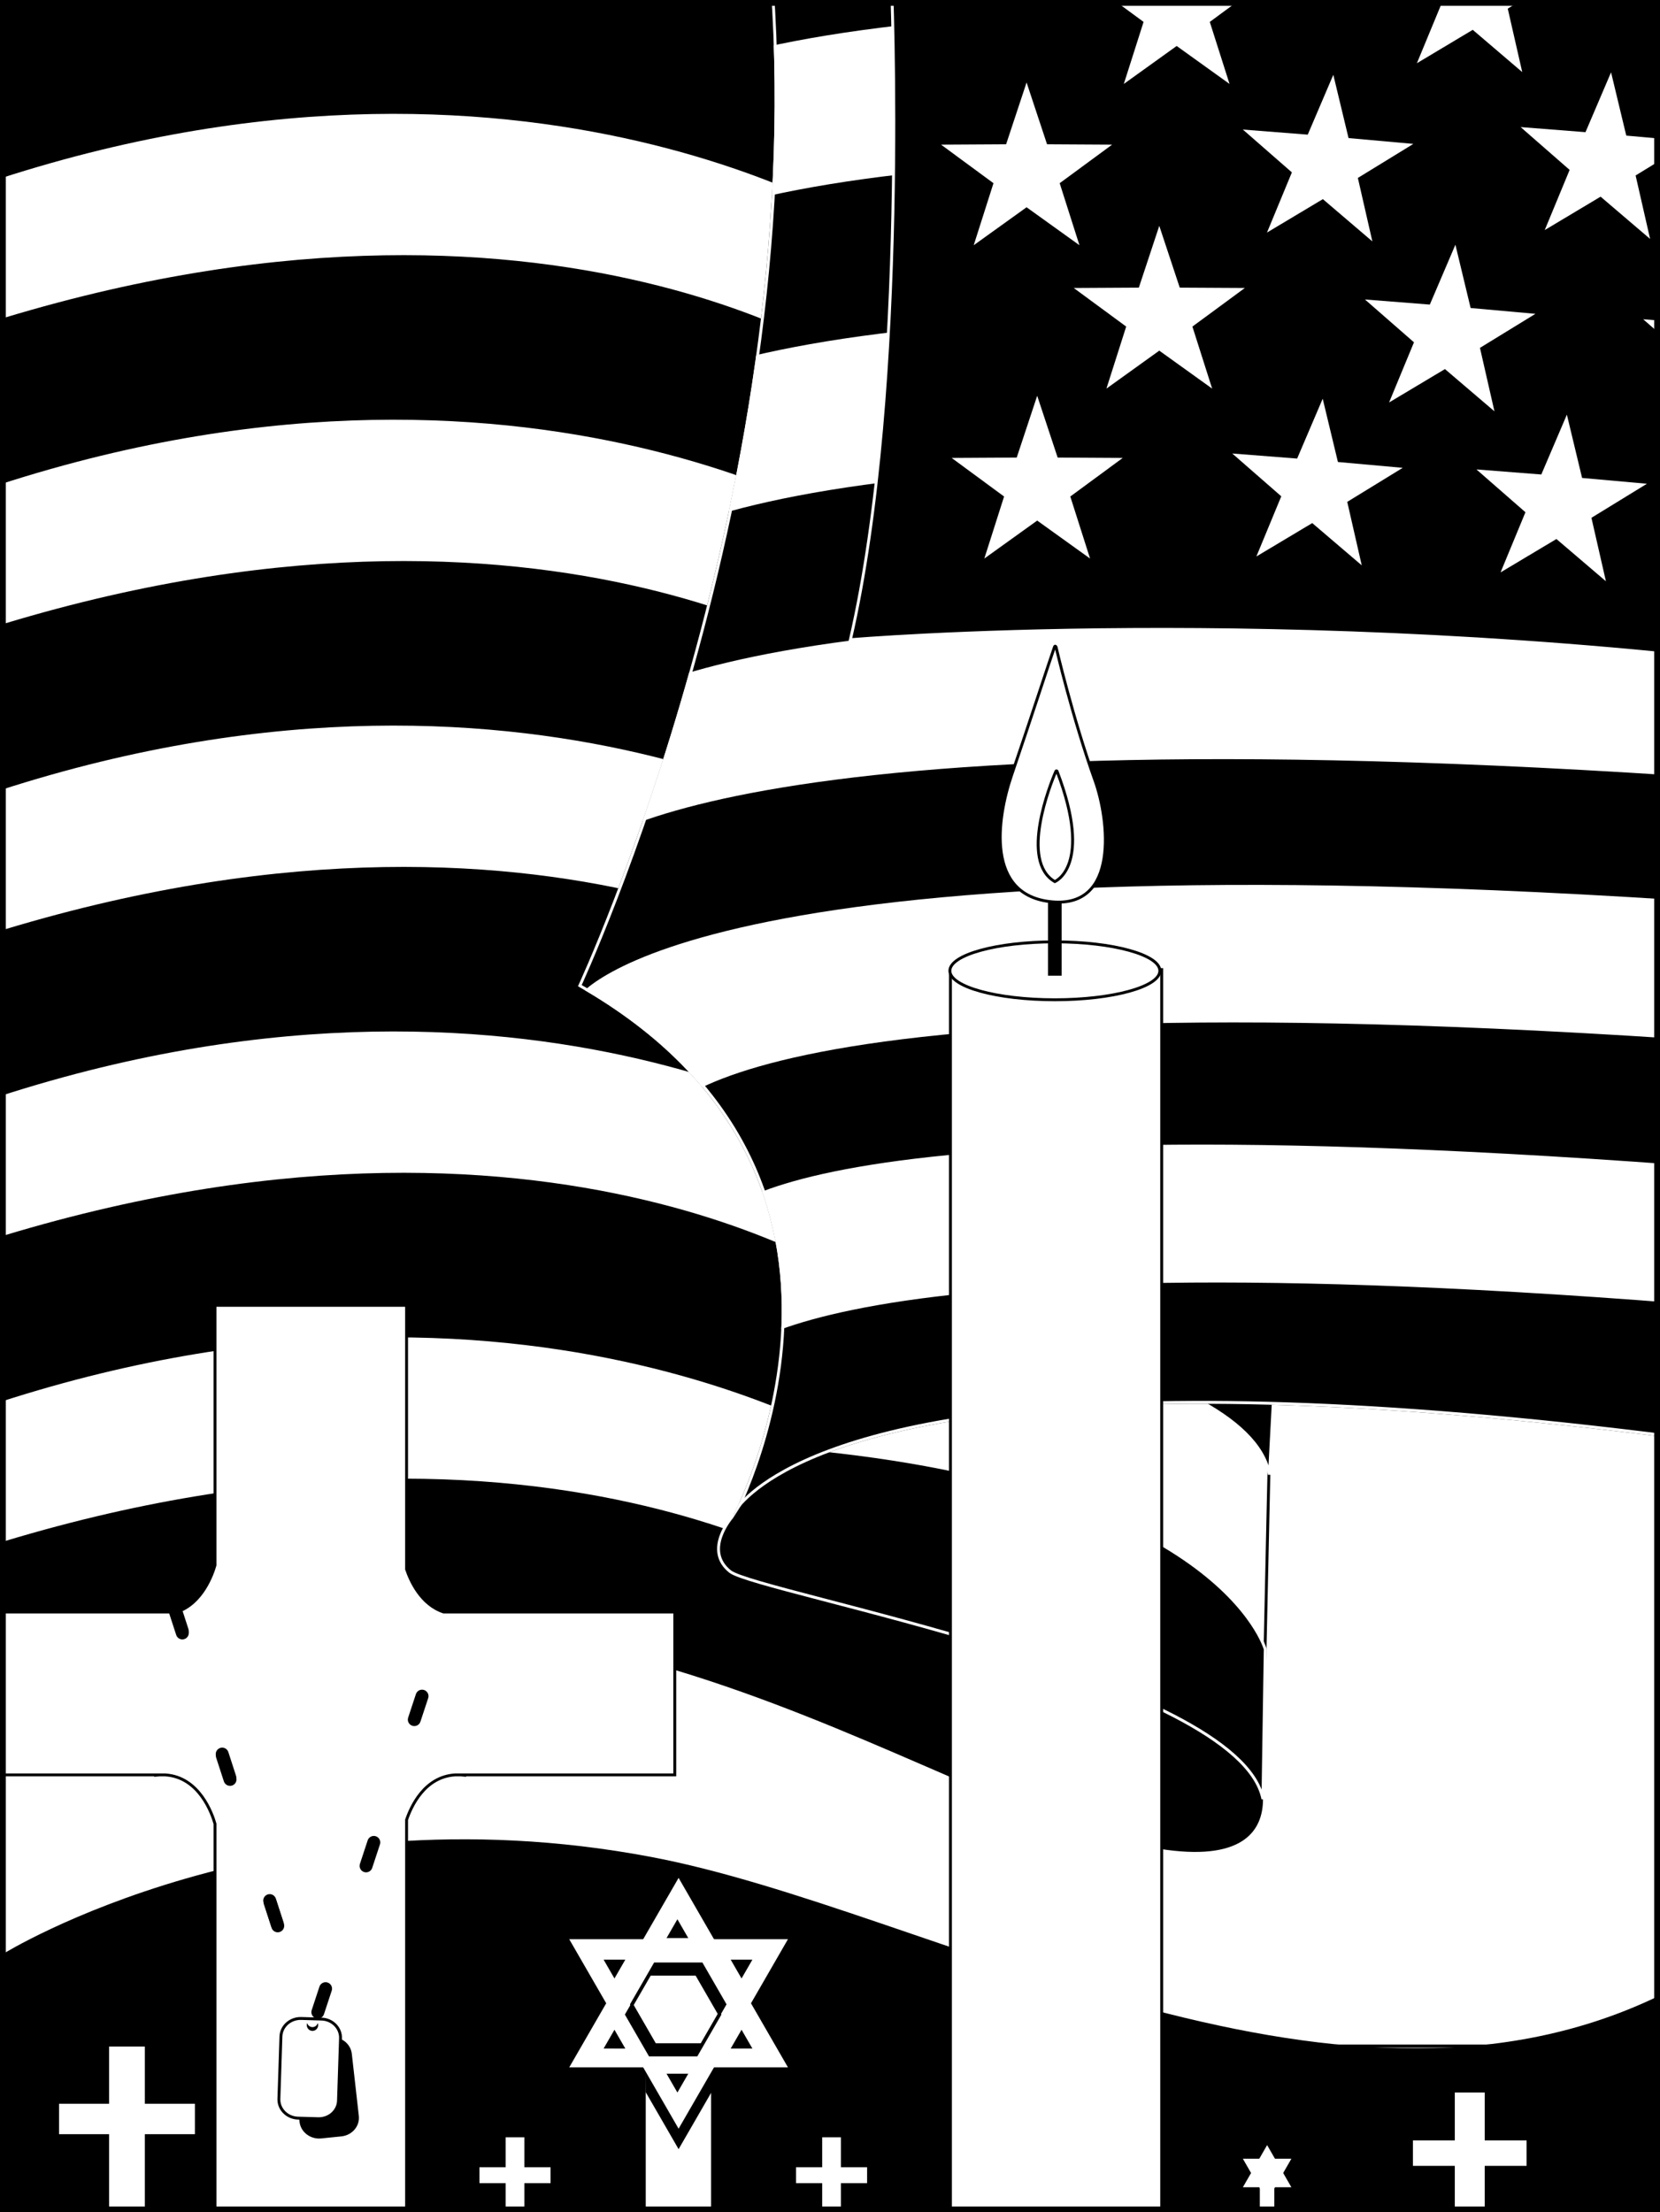 <svg xmlns="http://www.w3.org/2000/svg" width="574.633" height="765.512"><rect width="100%" height="100%" fill="#808080" stroke="none"/><defs><clipPath id="a"><path d="M18.824 397h572.633v324H18.824Zm0 0"/></clipPath><clipPath id="b"><path d="M18.824 396h572.633v326H18.824Zm0 0"/></clipPath><clipPath id="c"><path d="M18.824 649h572.633v128.266H18.824Zm0 0"/></clipPath><clipPath id="d"><path d="M241 722h23v55.266h-23zm0 0"/></clipPath><clipPath id="e"><path d="M55 720h13v57.266H55Zm0 0"/></clipPath><clipPath id="f"><path d="M521 736h11v41.266h-11zm0 0"/></clipPath><clipPath id="g"><path d="M302 752h7v25.266h-7zm0 0"/></clipPath><clipPath id="h"><path d="M192 752h8v25.266h-8zm0 0"/></clipPath><clipPath id="i"><path d="M453 768h6v9.266h-6zm0 0"/></clipPath><clipPath id="j"><path d="M18.824 13.754H456V654H18.824Zm0 0"/></clipPath><clipPath id="k"><path d="M18.824 475H322v91H18.824Zm0 0"/></clipPath><clipPath id="l"><path d="M18.824 369H322v91H18.824Zm0 0"/></clipPath><clipPath id="m"><path d="M18.824 263H322v91H18.824Zm0 0"/></clipPath><clipPath id="n"><path d="M18.824 157H322v91H18.824Zm0 0"/></clipPath><clipPath id="o"><path d="M18.824 52H322v90H18.824Zm0 0"/></clipPath><clipPath id="p"><path d="M18.824 464H252v313.266H18.824Zm0 0"/></clipPath><clipPath id="q"><path d="M18.824 458H258v319.266H18.824Zm0 0"/></clipPath><clipPath id="r"><path d="M217 13.754h374.457V539H217Zm0 0"/></clipPath><clipPath id="s"><path d="M618.113 513.16c-219.968-30.21-301.496-7.144-331.082 10.528-13.746 8.207-16.281 15.25-16.281 15.25s64.512-118.086-52.852-184.915c0 0 81.942-175.902 66.036-354.41l347.707-7.43 7.515 521.544zm0 0"/></clipPath><clipPath id="t"><path d="M217 318h374.457v85H217Zm0 0"/></clipPath><clipPath id="u"><path d="M618.113 513.16c-219.968-30.21-301.496-7.144-331.082 10.528-13.746 8.207-16.281 15.25-16.281 15.25s64.512-118.086-52.852-184.915c0 0 81.942-175.902 66.036-354.41l347.707-7.43 7.515 521.544zm0 0"/></clipPath><clipPath id="v"><path d="M217 227h374.457v84H217Zm0 0"/></clipPath><clipPath id="w"><path d="M618.113 513.16c-219.968-30.21-301.496-7.144-331.082 10.528-13.746 8.207-16.281 15.25-16.281 15.25s64.512-118.086-52.852-184.915c0 0 81.942-175.902 66.036-354.41l347.707-7.43 7.515 521.544zm0 0"/></clipPath><clipPath id="x"><path d="M227 121h364.457v89H227Zm0 0"/></clipPath><clipPath id="y"><path d="M618.113 513.16c-219.968-30.21-301.496-7.144-331.082 10.528-13.746 8.207-16.281 15.25-16.281 15.25s64.512-118.086-52.852-184.915c0 0 81.942-175.902 66.036-354.41l347.707-7.43 7.515 521.544zm0 0"/></clipPath><clipPath id="z"><path d="M227 16h364.457v88H227Zm0 0"/></clipPath><clipPath id="A"><path d="M618.113 513.16c-219.968-30.21-301.496-7.144-331.082 10.528-13.746 8.207-16.281 15.25-16.281 15.25s64.512-118.086-52.852-184.915c0 0 81.942-175.902 66.036-354.41l347.707-7.43 7.515 521.544zm0 0"/></clipPath><clipPath id="B"><path d="M264 408h327.457v77H264Zm0 0"/></clipPath><clipPath id="C"><path d="M618.113 513.16c-219.968-30.21-301.496-7.144-331.082 10.528-13.746 8.207-16.281 15.25-16.281 15.25s64.512-118.086-52.852-184.915c0 0 81.942-175.902 66.036-354.41l347.707-7.43 7.515 521.544zm0 0"/></clipPath><clipPath id="D"><path d="M312 13.754h279.457V245H312Zm0 0"/></clipPath><clipPath id="E"><path d="M618.113 513.16c-219.968-30.21-301.496-7.144-331.082 10.528-13.746 8.207-16.281 15.25-16.281 15.25s64.512-118.086-52.852-184.915c0 0 81.942-175.902 66.036-354.41l347.707-7.43 7.515 521.544zm0 0"/></clipPath><clipPath id="F"><path d="M306 13.754h285.457V250H306Zm0 0"/></clipPath><clipPath id="G"><path d="M618.113 513.16c-219.968-30.21-301.496-7.144-331.082 10.528-13.746 8.207-16.281 15.25-16.281 15.25s64.512-118.086-52.852-184.915c0 0 81.942-175.902 66.036-354.41l347.707-7.43 7.515 521.544zm0 0"/></clipPath><clipPath id="H"><path d="M259 487h332.457v52H259Zm0 0"/></clipPath><clipPath id="I"><path d="M618.113 513.16c-219.968-30.21-301.496-7.144-331.082 10.528-13.746 8.207-16.281 15.25-16.281 15.25s64.512-118.086-52.852-184.915c0 0 81.942-175.902 66.036-354.41l347.707-7.43 7.515 521.544zm0 0"/></clipPath><clipPath id="J"><path d="M217 13.754h83V539h-83zm0 0"/></clipPath><clipPath id="K"><path d="M618.113 513.16c-219.968-30.21-301.496-7.144-331.082 10.528-13.746 8.207-16.281 15.25-16.281 15.25s64.512-118.086-52.852-184.915c0 0 81.942-175.902 66.036-354.41l347.707-7.43 7.515 521.544zm0 0"/></clipPath><clipPath id="L"><path d="M395 13.754h60V42h-60zm0 0"/></clipPath><clipPath id="M"><path d="M586 104h5.457v58H586Zm0 0"/></clipPath><clipPath id="N"><path d="M499 13.754h60V38h-60zm0 0"/></clipPath><clipPath id="O"><path d="M544 37h47.457v59H544Zm0 0"/></clipPath><clipPath id="P"><path d="M346 348h74v429.266h-74zm0 0"/></clipPath><clipPath id="Q"><path d="M346 347h75v430.266h-75zm0 0"/></clipPath></defs><g clip-path="url(#a)" transform="translate(-17.824 -12.754)"><path fill="#fff" d="M591.457 720.71H18.824V397.278h572.633v323.434"/></g><g clip-path="url(#b)" transform="translate(-17.824 -12.754)"><path fill="none" stroke="#000" d="M591.457 720.71H18.824V397.278h572.633Zm0 0"/></g><g clip-path="url(#c)" transform="translate(-17.824 -12.754)"><path d="M18.824 688.895s93.672-58.325 224.457-33.579c96.203 18.2 235.063 102.508 348.176 48.368 1.598-.766 3.527-.422 5.305-.649v81.3H11.754l7.07-95.44"/></g><g clip-path="url(#d)" transform="translate(-17.824 -12.754)"><path fill="#fff" d="M263.96 791.543h-22.605v-68.734h22.606v68.734"/></g><g clip-path="url(#e)" transform="translate(-17.824 -12.754)"><path fill="#fff" d="M67.969 785.895h-12.38v-64.977h12.38v64.977"/></g><path fill="#fff" d="M67.469 738.484H20.44v-10.52h47.03v10.52"/><g clip-path="url(#f)" transform="translate(-17.824 -12.754)"><path fill="#fff" d="M531.781 791.195h-10.36v-54.37h10.36v54.37"/></g><path fill="#fff" d="M528.453 749.445h-39.351v-8.804h39.351v8.804"/><g clip-path="url(#g)" transform="translate(-17.824 -12.754)"><path fill="#fff" d="M308.918 786.313h-6.48v-34h6.48v34"/></g><path fill="#fff" d="M300.156 755.426h-24.605v-5.508h24.605v5.508"/><g clip-path="url(#h)" transform="translate(-17.824 -12.754)"><path fill="#fff" d="M199.34 786.313h-6.48v-34h6.48v34"/></g><path fill="#fff" d="M190.582 755.426h-24.61v-5.508h24.61v5.508"/><path d="m246.309 710.883-.13 13.262-11.273 19.523-11.414-19.77-.125-13.015h22.942"/><path fill="#fff" d="M234.906 671.02h37.856l-18.926 32.785-18.93 32.785-37.86-65.57h37.86"/><path fill="#fff" d="M234.906 715.363h37.856l-18.926-32.789-18.93-32.781-18.93 32.781-18.93 32.79h37.86"/><path d="m241.09 683.121 7.93 13.734 1.906-3.3-8.067-13.973h-16.136l-8.067 13.973.137.238 6.16-10.672h16.137"/><path fill="none" stroke="#000" d="m241.09 683.121 7.93 13.734 1.906-3.3-8.067-13.973h-16.136l-8.067 13.973.137.238 6.16-10.672zm0 0"/><path d="M242.86 707.531h-16.137l-7.93-13.738-1.906 3.3 8.066 13.977h16.137l8.066-13.976-.136-.239-6.16 10.676"/><path fill="none" stroke="#000" d="M242.86 707.531h-16.137l-7.93-13.738-1.906 3.3 8.066 13.977h16.137l8.066-13.976-.136-.239zm0 0"/><path fill="#fff" d="m242.86 707.531 6.16-10.676-7.93-13.734h-16.137l-6.16 10.672 7.93 13.738h16.136"/><path fill="none" stroke="#000" d="m242.86 707.531 6.16-10.676-7.93-13.734h-16.137l-6.16 10.672 7.93 13.738zm0 0"/><path d="M212.707 678.09h3.758l-1.88 3.258-1.878 3.254-1.883-3.254-1.879-3.258h3.762m0 30.77h3.758l-1.88-3.255-1.878-3.257-1.883 3.257-1.879 3.254h3.762m43.988-30.769h-3.757l1.878 3.258 1.88 3.254 1.882-3.254 1.879-3.258h-3.762m-22.199-7.465h-3.762l1.88-3.254 1.882-3.262 1.879 3.262 1.879 3.254h-3.758m0 46.938h-3.762l1.88 3.253 1.882 3.258 1.879-3.258 1.879-3.253h-3.758m22.199-8.703h-3.757l1.878-3.255 1.88-3.257 1.882 3.257 1.879 3.254h-3.762"/><g clip-path="url(#i)" transform="translate(-17.824 -12.754)"><path fill="#fff" d="M458.945 783.707h-5.011v-15.289h5.011v15.289"/></g><path fill="#fff" d="M438.633 746.984h8.394l-4.195 7.293-4.2 7.293-4.195-7.293-4.199-7.293h8.395"/><path fill="#fff" d="M438.633 756.844h8.394l-4.195-7.29-4.2-7.292-4.195 7.293-4.199 7.289h8.395"/><g clip-path="url(#j)" transform="translate(-17.824 -12.754)"><path d="M452.676 623.438s21.168 50.03-63.504 21.167C304.496 615.738 173.64 523.371.449 611.891V9.563h296.352l155.875 613.875"/></g><g clip-path="url(#k)" transform="translate(-17.824 -12.754)"><path fill="#fff" d="M.45 552.125c203.98-69.168 317.862 12.914 317.862 12.914l3.11-48.07S194.809 432.926-.422 504.16l.871 47.965"/></g><g clip-path="url(#l)" transform="translate(-17.824 -12.754)"><path fill="#fff" d="M.45 446.29c203.98-69.173 317.862 12.91 317.862 12.91l3.11-48.075S194.809 327.085-.422 398.316L.45 446.29"/></g><g clip-path="url(#m)" transform="translate(-17.824 -12.754)"><path fill="#fff" d="M.45 340.445c203.98-69.168 317.862 12.914 317.862 12.914l3.11-48.074S194.809 221.242-.422 292.48l.871 47.965"/></g><g clip-path="url(#n)" transform="translate(-17.824 -12.754)"><path fill="#fff" d="M.45 234.605c203.98-69.167 317.862 12.915 317.862 12.915l3.11-48.075S194.809 115.402-.422 186.641l.871 47.964"/></g><g clip-path="url(#o)" transform="translate(-17.824 -12.754)"><path fill="#fff" d="M.45 128.766c203.98-69.168 317.862 12.914 317.862 12.914l3.11-48.075S194.809 9.562-.422 80.801l.871 47.965"/></g><path fill="#fff" d="M439.848 483.422s-1.762 77.469-2.348 106.219l-102.7-41.078-43.429-21.711-8.215-25.829 13.496-24.058 67.493-21.715 61.035 1.176 14.668 26.996"/><path fill="none" stroke="#000" d="M439.848 483.422s-1.762 77.469-2.348 106.219l-102.7-41.078-43.429-21.711-8.215-25.829 13.496-24.058 67.493-21.715 61.035 1.176zm0 0"/><path d="M253.25 525.14s-9.824 11.301-.488 18.669c9.336 7.37 176.062 36.96 184.418 78.722l.8-51.828s-15.46-56.277-160.93-69.707l-9.55 2.031-14.25 22.114"/><path fill="none" stroke="#fff" d="M253.25 525.14s-9.824 11.301-.488 18.669c9.336 7.37 176.062 36.96 184.418 78.722l.8-51.828s-15.46-56.277-160.93-69.707l-9.55 2.031Zm0 0"/><path d="M280.902 424.02s-3.566 15.722 5.77 23.09c9.336 7.37 145 21.394 152.77 63.156l2.757-52.079s-30.637-52.867-155.527-63.035l-17.246 5.883 11.476 22.985"/><path fill="none" stroke="#fff" d="M280.902 424.02s-3.566 15.722 5.77 23.09c9.336 7.37 145 21.394 152.77 63.156l2.757-52.079s-30.637-52.867-155.527-63.035l-17.246 5.883zm0 0"/><g clip-path="url(#p)" transform="translate(-17.824 -12.754)"><path fill="#fff" d="M251.41 570.55h-80.012c-7.824-2.57-11.484-10.796-12.832-14.792v-91.32h-66.32v89.933c-.851 3-4.367 13.254-13.266 16.18H-.602v56.367h72.715l-.035.062c.328-.035.645-.046.965-.062h1.984c11.844.738 16.254 13.523 17.22 16.934v168.761h66.32V642.465c1.558-4.613 6.199-14.887 16.785-15.547h1.984c.316.016.637.027.965.062l-.035-.062h73.144v-56.367"/></g><g clip-path="url(#q)" transform="translate(-17.824 -12.754)"><path fill="none" stroke="#000" d="M251.41 570.55h-80.012c-7.824-2.57-11.484-10.796-12.832-14.792v-91.32h-66.32v89.933c-.851 3-4.367 13.254-13.266 16.18H-.602v56.367h72.715l-.035.062c.328-.035.645-.046.965-.062h1.984c11.844.738 16.254 13.523 17.22 16.934v168.761h66.32V642.465c1.558-4.613 6.199-14.887 16.785-15.547h1.984c.316.016.637.027.965.062l-.035-.062h73.144zm0 0"/></g><g clip-path="url(#r)" transform="translate(-17.824 -12.754)"><g clip-path="url(#s)"><path d="M618.113 513.16C295.97 468.914 270.75 538.938 270.75 538.938s64.512-118.086-52.852-184.915c0 0 44.23-260.46 32.715-352.16l381.028-9.68 7.515 521.544-21.043-.567"/></g></g><g clip-path="url(#t)" transform="translate(-17.824 -12.754)"><g clip-path="url(#u)"><path fill="#fff" d="M632.156 326.57c-376.117-28.297-414.258 31.305-414.258 31.305l-23.414 25.574-.242 16.266 50.602 2.418s10.469-55.887 386.582-27.586"/></g></g><g clip-path="url(#v)" transform="translate(-17.824 -12.754)"><g clip-path="url(#w)"><path fill="#fff" d="M633.2 235.578c-370.395-28.562-410.65 26.23-410.65 26.23l-6.855 48.258s40.746-54.812 416.688-26.507"/></g></g><g clip-path="url(#x)" transform="translate(-17.824 -12.754)"><g clip-path="url(#y)"><path fill="#fff" d="M632.965 183.18c-365.008-32.258-404.582 26.472-404.582 26.472l-1.176-51.484s39.723-58.738 406.406-26.559"/></g></g><g clip-path="url(#z)" transform="translate(-17.824 -12.754)"><g clip-path="url(#A)"><path fill="#fff" d="M632.965 77.34c-365.008-32.258-404.582 26.472-404.582 26.472l-1.176-51.484S266.93-6.41 633.613 25.77"/></g></g><g clip-path="url(#B)" transform="translate(-17.824 -12.754)"><g clip-path="url(#C)"><path fill="#fff" d="M630.844 418.352c-353.63-29.348-366.758 18.421-366.758 18.421l3.848 48.11s22.64-48.563 362.23-18.559"/></g></g><g clip-path="url(#D)" transform="translate(-17.824 -12.754)"><g clip-path="url(#E)"><path d="M326.352 4.918s6.183 141.39-14.157 229.2c0 0 150.102-12.876 329.067 10.218L631.64-7.816 326.35 4.918"/></g></g><g clip-path="url(#F)" transform="translate(-17.824 -12.754)"><g clip-path="url(#G)"><path fill="none" stroke="#fff" d="M326.352 4.918s6.183 141.39-14.157 229.2c0 0 150.102-12.876 329.067 10.218L631.64-7.816zm0 0"/></g></g><g clip-path="url(#H)" transform="translate(-17.824 -12.754)"><g clip-path="url(#I)"><path fill="none" stroke="#fff" stroke-width="2" d="M618.113 513.16c-219.968-30.21-301.496-7.144-331.082 10.528-13.746 8.207-16.281 15.25-16.281 15.25"/></g></g><g clip-path="url(#J)" transform="translate(-17.824 -12.754)"><g clip-path="url(#K)"><path fill="none" stroke="#fff" stroke-width="2" d="M270.75 538.938s64.512-118.086-52.852-184.915c0 0 81.942-175.902 66.036-354.41"/></g></g><path fill="#fff" d="m355.363 28.531 7.086 21.387 22.528.129-18.153 13.344 6.84 21.46-18.3-13.132-18.298 13.133 6.84-21.461-18.148-13.344 22.523-.129 7.082-21.387"/><g clip-path="url(#L)" transform="translate(-17.824 -12.754)"><path fill="#fff" d="m425.145-14.52 7.085 21.383 22.528.13-18.149 13.343 6.836 21.465-18.3-13.137-18.297 13.137 6.84-21.465-18.149-13.344 22.523-.129 7.083-21.383"/></g><path fill="#fff" d="m457.871 137.965 5.27 21.902 22.43 2.016-19.204 11.777 5.02 21.961L454.25 181l-19.336 11.555 8.617-20.817-16.969-14.816 22.461 1.758 8.848-20.715m3.676-112.086 5.27 21.898 22.433 2.016-19.207 11.777 5.02 21.961-17.133-14.625-19.34 11.559 8.613-20.817-16.965-14.82 22.457 1.762 8.852-20.711m80.851 117.598 5.266 21.906 22.438 2.012-19.204 11.78 5.016 21.962-17.137-14.625-19.336 11.554 8.614-20.816-16.965-14.816 22.457 1.757 8.851-20.714"/><g clip-path="url(#M)" transform="translate(-17.824 -12.754)"><path fill="#fff" d="m617.953 104.273 5.27 21.903 22.433 2.015-19.207 11.778 5.02 21.96-17.133-14.62-19.34 11.554 8.613-20.816-16.964-14.817 22.457 1.758 8.851-20.715"/></g><path fill="#fff" d="m503.809 84.68 5.27 21.898 22.433 2.016-19.203 11.777 5.015 21.961-17.133-14.621-19.34 11.555 8.618-20.817-16.965-14.816 22.453 1.758 8.852-20.711"/><g clip-path="url(#N)" transform="translate(-17.824 -12.754)"><path fill="#fff" d="m531.258-19.953 5.265 21.898 22.434 2.016-19.203 11.777L544.77 37.7l-17.133-14.625L508.3 34.633l8.613-20.817-16.965-14.82L522.406.758l8.852-20.711"/></g><g clip-path="url(#O)" transform="translate(-17.824 -12.754)"><path fill="#fff" d="m575.516 37.777 5.265 21.899 22.438 2.015-19.203 11.782 5.015 21.96-17.136-14.624-19.336 11.554 8.617-20.816L544.21 56.73l22.453 1.758 8.852-20.71"/></g><path fill="#fff" d="m359.04 136.95 7.085 21.382 22.523.129-18.148 13.344 6.84 21.465-18.3-13.137-18.302 13.137 6.84-21.465-18.144-13.344 22.52-.129 7.085-21.383M401.3 78.145l7.087 21.386 22.527.125-18.148 13.348 6.836 21.465-18.301-13.137-18.297 13.137 6.84-21.465-18.149-13.348 22.528-.125 7.078-21.386"/><path fill="none" stroke="#000" stroke-dasharray="8.55, 44.744" stroke-linecap="round" stroke-linejoin="round" stroke-width="4.474" d="m60.473 556.918 47.46 145.672 48.91-148.262"/><path d="M114.29 704.95c3.733-.384 7.097 2.183 7.495 5.722l2.426 21.48c.402 3.535-2.305 6.715-6.04 7.094l-6.98.711c-3.734.375-7.101-2.187-7.5-5.727l-2.425-21.476c-.403-3.543 2.308-6.723 6.047-7.102l6.976-.703"/><path fill="#fff" d="M111.277 698.652c3.758.106 6.715 3.082 6.598 6.645l-.703 21.586c-.11 3.558-3.254 6.355-7.016 6.246l-7.008-.2c-3.757-.113-6.718-3.085-6.605-6.648l.703-21.586c.117-3.562 3.262-6.355 7.02-6.25l7.011.207"/><path fill="none" stroke="#000" d="M111.277 698.652c3.758.106 6.715 3.082 6.598 6.645l-.703 21.586c-.11 3.558-3.254 6.355-7.016 6.246l-7.008-.2c-3.757-.113-6.718-3.085-6.605-6.648l.703-21.586c.117-3.562 3.262-6.355 7.02-6.25zm0 0"/><path d="M108.168 701.43c-.86 0-1.574-.586-1.84-1.387a2.03 2.03 0 0 0-.129.656c0 1.13.883 2.043 1.969 2.043 1.09 0 1.973-.914 1.973-2.043 0-.234-.059-.449-.13-.656-.265.8-.98 1.387-1.843 1.387"/><path fill="none" stroke="#000" stroke-dasharray="8.55, 44.744" stroke-linecap="round" stroke-linejoin="round" stroke-width="4.474" d="m60.473 556.27 47.46 146.32"/><g clip-path="url(#P)" transform="translate(-17.824 -12.754)"><path fill="#fff" d="M419.96 840.89h-73.124V348.255h73.125V840.89"/></g><g clip-path="url(#Q)" transform="translate(-17.824 -12.754)"><path fill="none" stroke="#000" d="M419.96 840.89h-73.124V348.255h73.125zm0 0"/></g><path fill="#fff" d="M401.496 335.926c0 5.531-16.273 10.02-36.34 10.02-20.074 0-36.344-4.489-36.344-10.02 0-5.535 16.27-10.02 36.344-10.02 20.067 0 36.34 4.485 36.34 10.02"/><path fill="none" stroke="#000" d="M401.496 335.926c0 5.531-16.273 10.02-36.34 10.02-20.074 0-36.344-4.489-36.344-10.02 0-5.535 16.27-10.02 36.344-10.02 20.067 0 36.34 4.485 36.34 10.02zm0 0"/><path d="M367.496 337.613h-4.71V308.56h4.71v29.054"/><path fill="#fff" d="M365.57 223.887s-.324-.664-.554.004c-1.692 4.816-8.801 26.68-14.84 44.34-5.137 15.015-9.07 41.726 14.02 43.828 23.093 2.105 19.847-28.078 14.847-41.989-7.773-21.636-13.473-46.183-13.473-46.183"/><path fill="none" stroke="#000" d="M365.57 223.887s-.324-.664-.554.004c-1.692 4.816-8.801 26.68-14.84 44.34-5.137 15.015-9.07 41.726 14.02 43.828 23.093 2.105 19.847-28.078 14.847-41.989-7.773-21.636-13.473-46.183-13.473-46.183zm0 0"/><path fill="#fff" d="M365.945 266.957s-.261-.465-.449-.04c-1.957 4.458-12.531 31.095-.36 38.142 0 0 13.333-5.305.81-38.102"/><path fill="none" stroke="#000" d="M365.945 266.957s-.261-.465-.449-.04c-1.957 4.458-12.531 31.095-.36 38.142 0 0 13.333-5.305.81-38.102zm0 0"/><path fill="none" stroke="#000" stroke-miterlimit="10" stroke-width="2" d="M573.633 764.512H1V1h572.633Zm0 0"/></svg>
